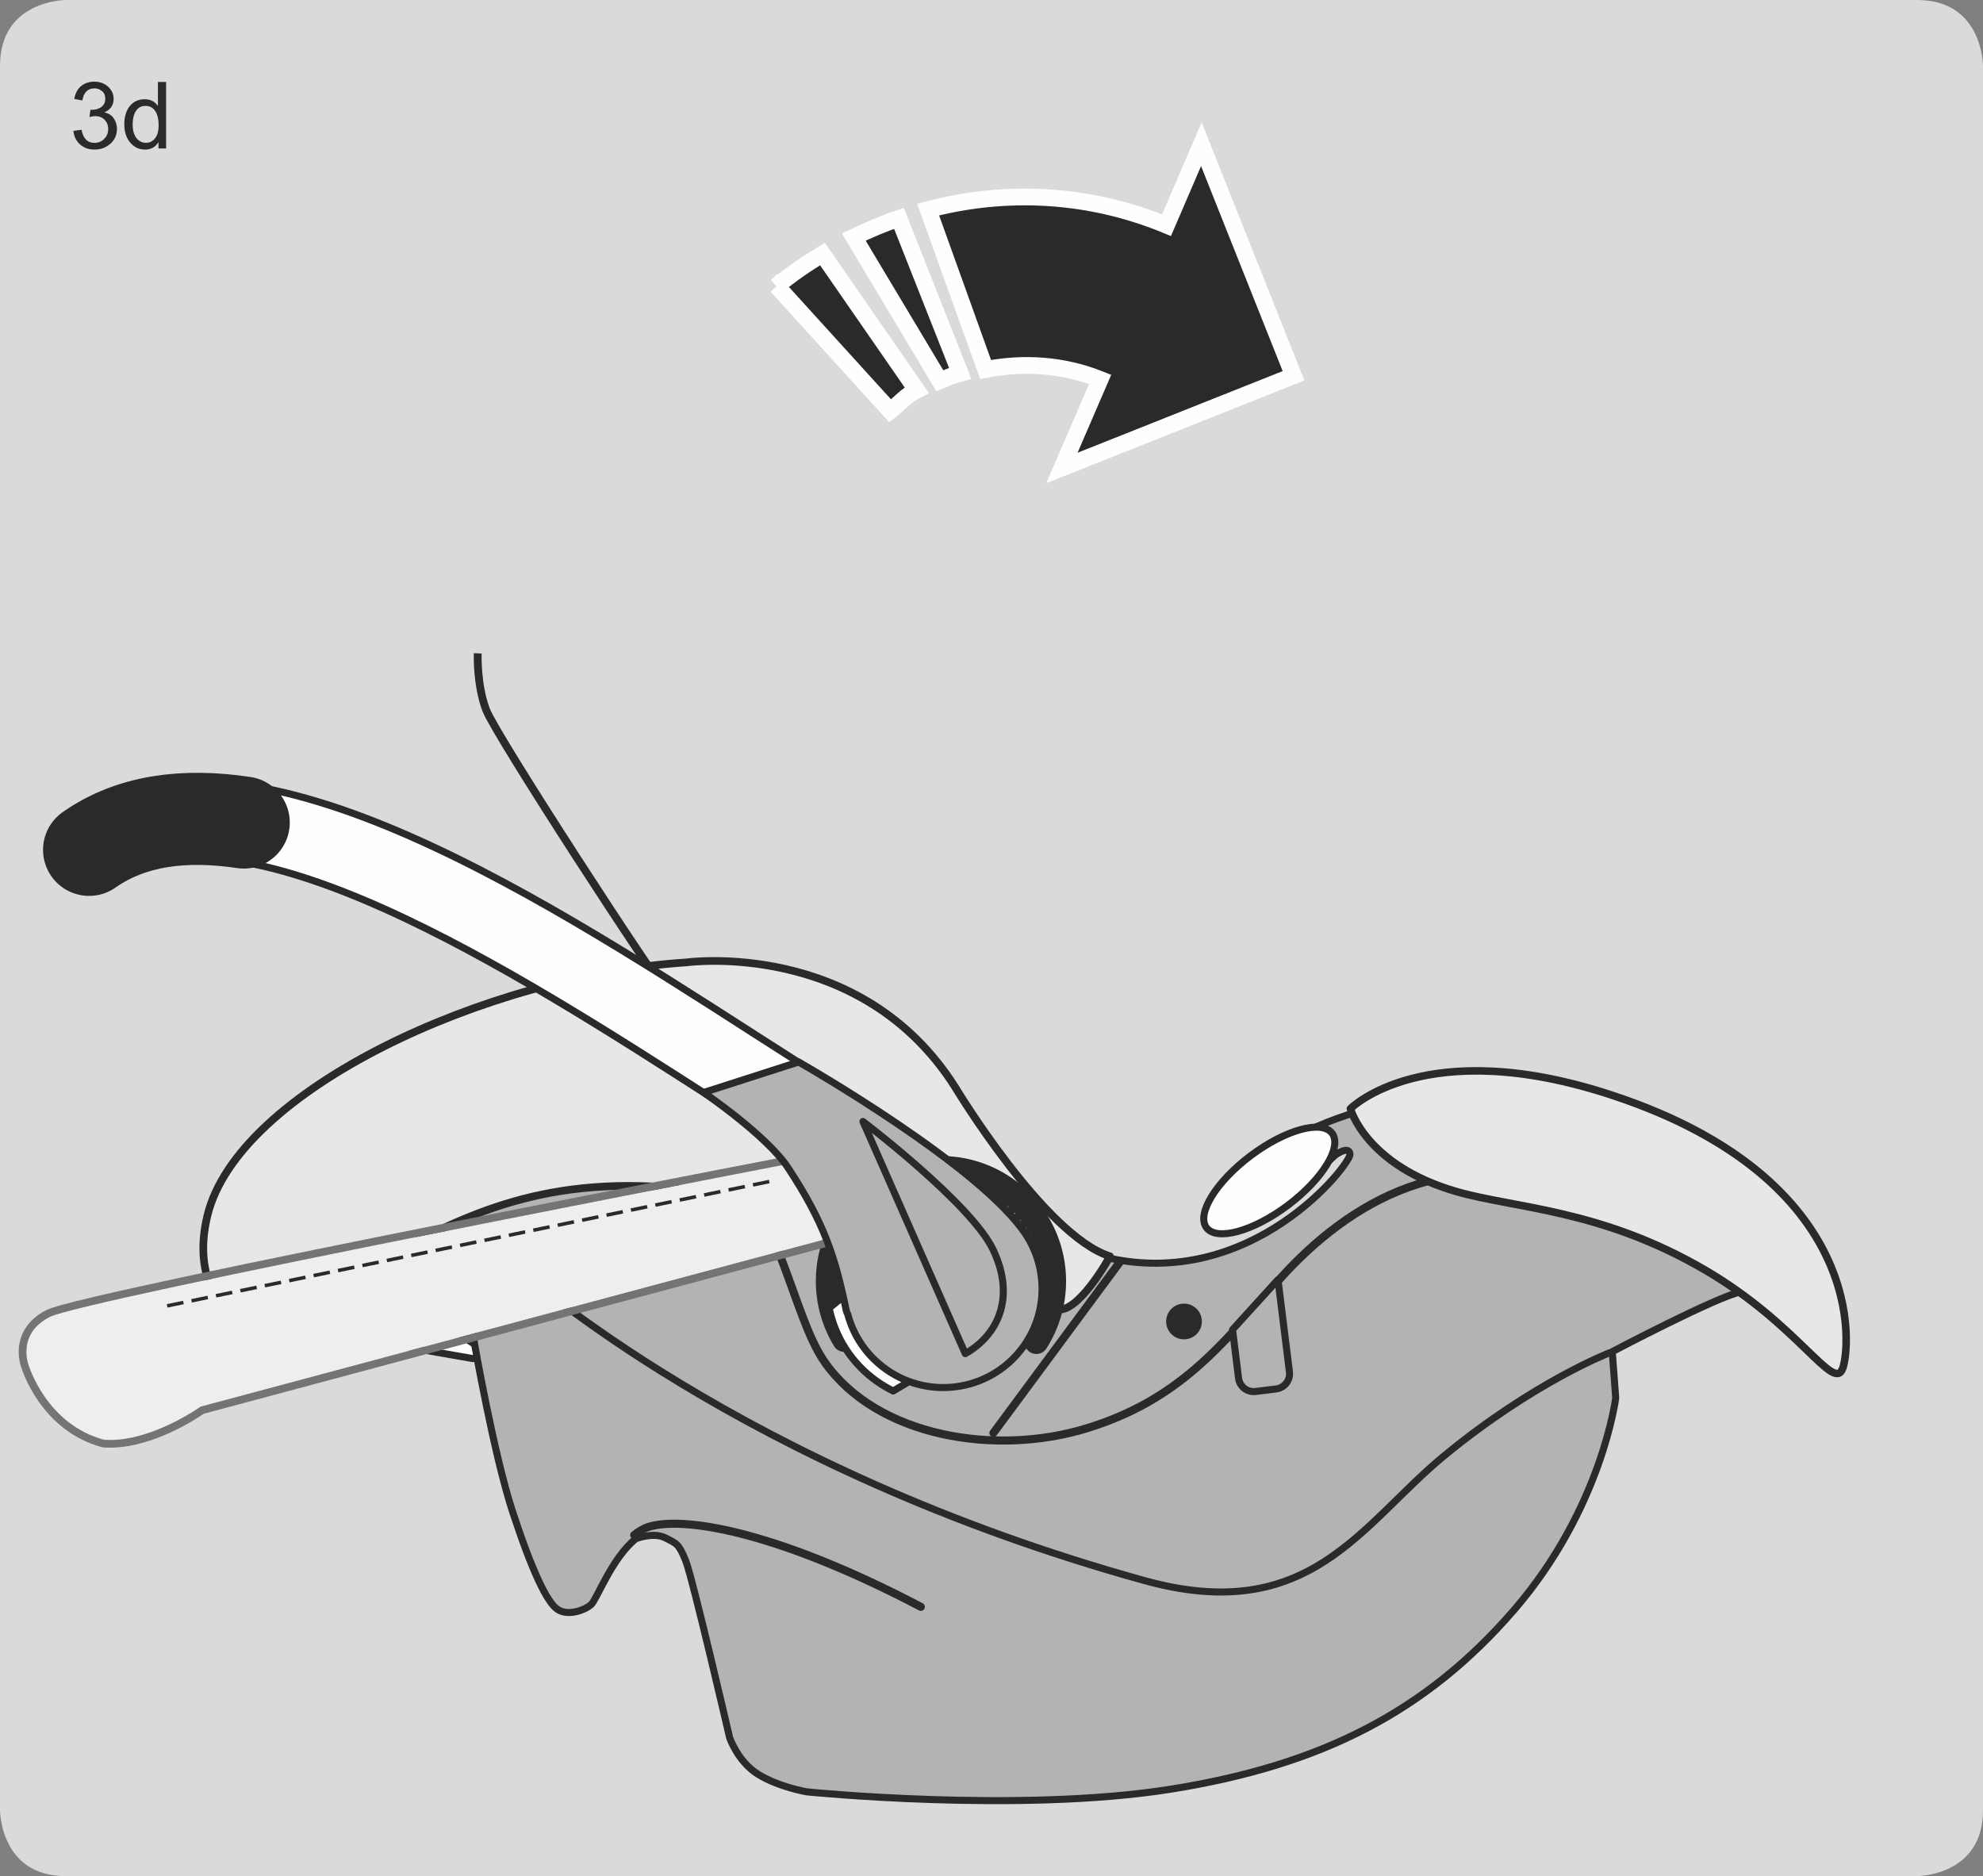 <?xml version="1.0" encoding="UTF-8"?>
<!DOCTYPE svg PUBLIC "-//W3C//DTD SVG 1.1//EN" "http://www.w3.org/Graphics/SVG/1.1/DTD/svg11.dtd">
<!-- Creator: CorelDRAW 2017 -->
<svg xmlns="http://www.w3.org/2000/svg" xml:space="preserve" width="60.25mm" height="57mm" version="1.1" style="shape-rendering:geometricPrecision; text-rendering:geometricPrecision; image-rendering:optimizeQuality; fill-rule:evenodd; clip-rule:evenodd"
viewBox="0 0 47226.77 44679.49"
 xmlns:xlink="http://www.w3.org/1999/xlink">
 <rect x="0" y="0" width="47226.77" height="44679.49" fill="#808080" stroke="none"/>
 <defs>
  <style type="text/css">
   <![CDATA[
    .str4 {stroke:#FEFEFE;stroke-width:398.2;stroke-miterlimit:4}
    .str2 {stroke:#2B2A29;stroke-width:182.79;stroke-linejoin:round;stroke-miterlimit:4}
    .str5 {stroke:#2B2A29;stroke-width:186.4;stroke-linejoin:round;stroke-miterlimit:4}
    .str3 {stroke:#2B2A29;stroke-width:180.05;stroke-linejoin:round;stroke-miterlimit:4}
    .str6 {stroke:#2B2A29;stroke-width:2193.13;stroke-linecap:round;stroke-linejoin:round;stroke-miterlimit:4}
    .str0 {stroke:#2B2A29;stroke-width:168.14;stroke-linecap:round;stroke-linejoin:round;stroke-miterlimit:4}
    .str1 {stroke:#2B2A29;stroke-width:192.44;stroke-linecap:round;stroke-linejoin:round;stroke-miterlimit:4}
    .fil7 {fill:none}
    .fil2 {fill:none;fill-rule:nonzero}
    .fil6 {fill:#2B2A29}
    .fil1 {fill:#FEFEFE;fill-rule:nonzero}
    .fil8 {fill:#EEEEEE;fill-rule:nonzero}
    .fil4 {fill:#E6E7E7;fill-rule:nonzero}
    .fil0 {fill:#D9DADA;fill-rule:nonzero}
    .fil3 {fill:#B2B3B3;fill-rule:nonzero}
    .fil9 {fill:#747474;fill-rule:nonzero}
    .fil5 {fill:#2B2A29;fill-rule:nonzero}
    .fil10 {fill:#2B2A29;fill-rule:nonzero}
   ]]>
  </style>
 </defs>
 <g id="Слой_x0020_1">
  <path class="fil0" d="M1567.62 0c0,0 -1567.62,0 -1567.62,1567.62l0 41544.25c0,0 0,1567.62 1567.62,1567.62l44091.53 0c0,0 1567.62,0 1567.62,-1567.62l0 -41544.25c0,0 0,-1567.62 -1567.62,-1567.62l-44091.53 0z"/>
  <path class="fil1" d="M8498.34 30214.34l-414.26 1311.54c0,0 -34.57,207.41 172.53,276.23 207.17,69.45 3003.63,552.54 3003.63,552.54l414.26 -103.39 -3176.16 -2036.91z"/>
  <path class="fil2 str0" d="M8498.34 30214.34l-414.26 1311.54c0,0 -34.57,207.41 172.53,276.23 207.17,69.45 3003.63,552.54 3003.63,552.54l414.26 -103.39 -3176.16 -2036.91z"/>
  <path class="fil3" d="M5435.13 28778.48l-165.08 2255.84c0,0 550.34,-82.38 2586.08,-934.9 51.19,-21.56 3439.45,1870.97 3439.45,1870.97 0,0 463.41,2657.09 907.78,4017.62 468.19,1430.21 825.71,2172.67 1073.48,2338.3 247.54,165.08 632.72,27.04 797.8,-110.05 135.45,-113.11 489.67,-1106.64 1069.88,-1572.64 0,0 415.6,-160.92 691.04,-23.52 275.13,137.49 330.16,137.49 495.24,550.58 165.08,412.62 1045.5,4209.82 1045.5,4209.82 0,0 192.75,577.7 688.06,879.87 494.92,302.8 1155.32,412.62 1155.32,412.62 0,0 5066.49,511.54 8675.96,-66.08 3580.7,-572.45 6073.81,-1846.91 8164.65,-4267.9 2090.76,-2421.55 2419.59,-5048.23 2419.59,-5048.23l-82.7 -1100.6c0,0 2503.69,-1320.39 3081.63,-1430.13l577.93 -110.37 1733.48 1403.64c0,0 -687.98,-4907.21 -6961.44,-5833.25 -4842.23,-715.65 -7263.78,1733.48 -7346.47,1787.96 0,0 -275.13,302.57 -192.44,605.37 82.7,303.04 275.13,550.5 577.62,495.24 302.8,-55.03 1926.31,-1595.29 1926.31,-1595.29 0,0 330.39,-247.77 357.83,-28.22 27.04,220.97 -2338.85,3301.73 -5860.69,2449.22 0,0 -1705.89,-440.21 -2586.31,-1513.69 -880.73,-1072.38 -1903.11,-4470.06 -5805.97,-5145.34 -3659.24,-632.41 -7436.54,2969.61 -9629.67,4127.44 -990.79,522.91 -2833.85,1375.73 -2833.85,1375.73z"/>
  <path class="fil2 str0" d="M5435.13 28778.48l-165.08 2255.84c0,0 550.34,-82.38 2586.08,-934.9 51.19,-21.56 3439.45,1870.97 3439.45,1870.97 0,0 463.41,2657.09 907.78,4017.62 468.19,1430.21 825.71,2172.67 1073.48,2338.3 247.54,165.08 632.72,27.04 797.8,-110.05 135.45,-113.11 489.67,-1106.64 1069.88,-1572.64 0,0 415.6,-160.92 691.04,-23.52 275.13,137.49 330.16,137.49 495.24,550.58 165.08,412.62 1045.5,4209.82 1045.5,4209.82 0,0 192.75,577.7 688.06,879.87 494.92,302.8 1155.32,412.62 1155.32,412.62 0,0 5066.49,511.54 8675.96,-66.08 3580.7,-572.45 6073.81,-1846.91 8164.65,-4267.9 2090.76,-2421.55 2419.59,-5048.23 2419.59,-5048.23l-82.7 -1100.6c0,0 2503.69,-1320.39 3081.63,-1430.13l577.93 -110.37 1733.48 1403.64c0,0 -687.98,-4907.21 -6961.44,-5833.25 -4842.23,-715.65 -7263.78,1733.48 -7346.47,1787.96 0,0 -275.13,302.57 -192.44,605.37 82.7,303.04 275.13,550.5 577.62,495.24 302.8,-55.03 1926.31,-1595.29 1926.31,-1595.29 0,0 330.39,-247.77 357.83,-28.22 27.04,220.97 -2338.85,3301.73 -5860.69,2449.22 0,0 -1705.89,-440.21 -2586.31,-1513.69 -880.73,-1072.38 -1903.11,-4470.06 -5805.97,-5145.34 -3659.24,-632.41 -7436.54,2969.61 -9629.67,4127.44 -990.79,522.91 -2833.85,1375.73 -2833.85,1375.73z"/>
  <path class="fil2 str0" d="M11292.45 31948.37c0,0 -240.01,-1450.36 57.22,-1747.91 344.03,-343.95 763.78,-55.26 973.93,29.08 210.15,84.03 5242.93,4726.61 14930.37,7411.14 3939.63,1091.98 5160.55,-1340.93 7140.71,-2971.57 2143.36,-1765.31 3942.37,-2454.39 3942.37,-2454.39"/>
  <path class="fil2 str1" d="M8066.36 29937.01c0,0 5416.01,-2973.77 5967.92,-3194.11 671.45,-267.68 1834.76,-628.26 2689.78,168.68 1849.65,1722.74 2114.36,4382.89 2917.64,5529.04 1244.05,1772.83 4059.09,2245.73 6244.14,1573.19 2185.45,-672.54 3199.99,-1963.62 4497.18,-3446.59 1471.36,-1680.73 3950.68,-3488.13 7228.89,-2143.04 2835.18,1163.55 4370.98,2101.27 4370.98,2101.27"/>
  <line class="fil2 str1" x1="26684.43" y1="30035.46" x2="23659" y2= "34126.14" />
  <path class="fil4" d="M5435.45 31250.9c0,0 -885.67,-709.31 -494.37,-2308.12 731.1,-2984.82 6657.31,-5719.12 11412.69,-6023.88 0,0 4146.8,-570.72 6391.59,2967.73 0,0 2130.35,3537.83 3689.97,4032.28 0,0 -774.52,1421.28 -1293.35,1255.65 -951.2,-304.13 -114.44,-2130.58 -2472.97,-2891.07 -1706.36,-550.58 -2626.13,672.54 -3805.51,824.37 -1179.07,152.62 -675.52,-792 -3613.08,-862.55 -3157.58,-76.27 -4869.27,1141.28 -6543.1,1902.01 -1293.82,588.44 -2435.11,1065.72 -3271.87,1103.58z"/>
  <path class="fil2 str2" d="M5435.45 31250.9c0,0 -885.67,-709.31 -494.37,-2308.12 731.1,-2984.82 6657.31,-5719.12 11412.69,-6023.88 0,0 4146.8,-570.72 6391.59,2967.73 0,0 2130.35,3537.83 3689.97,4032.28 0,0 -774.52,1421.28 -1293.35,1255.65 -951.2,-304.13 -114.44,-2130.58 -2472.97,-2891.07 -1706.36,-550.58 -2626.13,672.54 -3805.51,824.37 -1179.07,152.62 -675.52,-792 -3613.08,-862.55 -3157.58,-76.27 -4869.27,1141.28 -6543.1,1902.01 -1293.82,588.44 -2435.11,1065.72 -3271.87,1103.58z"/>
  <path class="fil4" d="M32161.11 26403.1c0,0 360.57,1345.87 2518.59,1971.93 1389.53,403.45 3456.31,419.2 5949.18,1882.26 2214.92,1299.39 3039.85,2912.94 3256.89,2330.31 177.78,-477.05 608.03,-4481.66 -5471.58,-6498.03 -4475.54,-1484.69 -6253.08,313.54 -6253.08,313.54z"/>
  <path class="fil2 str3" d="M32161.11 26403.1c0,0 360.57,1345.87 2518.59,1971.93 1389.53,403.45 3456.31,419.2 5949.18,1882.26 2214.92,1299.39 3039.85,2912.94 3256.89,2330.31 177.78,-477.05 608.03,-4481.66 -5471.58,-6498.03 -4475.54,-1484.69 -6253.08,313.54 -6253.08,313.54z"/>
  <path class="fil5" d="M19067.84 28440.8c0,265.49 -214.85,480.58 -480.58,480.58 -265.49,0 -480.66,-215.09 -480.66,-480.58 0,-265.49 215.17,-480.58 480.66,-480.58 265.72,0 480.58,215.09 480.58,480.58z"/>
  <path class="fil1" d="M31724.97 26988.95c244.72,325.69 -226.45,1093.31 -1052.4,1714.67 -825.71,620.26 -1694.06,858.94 -1939.01,533.72 -245.03,-325.77 226.45,-1093.39 1052.16,-1714.44 826.02,-620.57 1694.29,-859.73 1939.24,-533.96z"/>
  <path class="fil2 str0" d="M31724.97 26988.95c244.72,325.69 -226.45,1093.31 -1052.4,1714.67 -825.71,620.26 -1694.06,858.94 -1939.01,533.72 -245.03,-325.77 226.45,-1093.39 1052.16,-1714.44 826.02,-620.57 1694.29,-859.73 1939.24,-533.96z"/>
  <path class="fil2 str1" d="M15104.07 36557.01c127.45,-102.61 266.27,-179.74 416.15,-215.48 907.85,-220.1 3109.22,192.75 6410.63,1925.76"/>
  <path class="fil6" d="M30806.69 8949.29l-2195.33 -5514.46 -829.55 1927.96c-1870.19,-773.19 -3853.09,-853.06 -5677.34,-371.7l1367.97 3808.02c888.41,-173.07 1825.9,-123.85 2728.19,235.63l-910.91 2110.44 5516.97 -2195.88zm-10473.09 -3304.16l2049.61 3423.93c206.54,-84.34 263.77,-120.09 483.87,-178.64l-1457.49 -3689.74c-371.15,122.52 -725.37,277.64 -1075.99,444.44zm-1833.35 1167.7l2700.28 2971.81c235.86,-183.58 366.06,-359.47 631.23,-494.14l-2243.93 -3240.83c-380.01,228.65 -747.48,480.03 -1087.59,763.16z"/>
  <path class="fil7 str4" d="M30806.69 8949.29l-2195.33 -5514.46 -829.55 1927.96c-1870.19,-773.19 -3853.09,-853.06 -5677.34,-371.7l1367.97 3808.02c888.41,-173.07 1825.9,-123.85 2728.19,235.63l-910.91 2110.44 5516.97 -2195.88zm-10473.09 -3304.16l2049.61 3423.93c206.54,-84.34 263.77,-120.09 483.87,-178.64l-1457.49 -3689.74c-371.15,122.52 -725.37,277.64 -1075.99,444.44zm-1833.35 1167.7l2700.28 2971.81c235.86,-183.58 366.06,-359.47 631.23,-494.14l-2243.93 -3240.83c-380.01,228.65 -747.48,480.03 -1087.59,763.16z"/>
  <path class="fil5" d="M28623.36 31471c0,235.08 -190.24,425.32 -425.32,425.32 -235,0 -425.55,-190.24 -425.55,-425.32 0,-235.08 190.55,-425.32 425.55,-425.32 235.08,0 425.32,190.24 425.32,425.32z"/>
  <path class="fil3 str0" d="M30433.34 30477.79c4.15,15.21 7.21,31.28 8.86,47.34l266.82 2144.93c25.48,199.72 -116.72,382.2 -316.6,407.05l-488.1 60.83c-199.88,24.61 -381.89,-116.95 -407.05,-316.6l-143.52 -1155.86 1079.6 -1187.69z"/>
  <path class="fil6" d="M24419.34 31968.83c-62.24,0 -111.7,-50.32 -111.7,-111.7 0,-61.38 49.46,-111.46 111.7,-111.46 61.69,0 111.15,50.09 111.15,111.46 0,61.38 -49.46,111.7 -111.15,111.7z"/>
  <path class="fil6" d="M24527.12 31772.63c-61.61,0 -112.25,-50.09 -112.25,-111.46 0,-62.24 50.64,-111.46 112.25,-111.46 61.69,0 111.23,49.23 111.23,111.46 0,61.38 -49.54,111.46 -111.23,111.46z"/>
  <path class="fil6" d="M24624.55 31574.32c-61.38,0 -111.15,-50.09 -111.15,-111.7 0,-61.14 49.77,-111.46 111.15,-111.46 62.47,0 112.25,50.32 112.25,111.46 0,61.61 -49.77,111.7 -112.25,111.7z"/>
  <path class="fil6" d="M24701.84 31371.53c-61.06,0 -111.38,-50.32 -111.38,-111.15 0,-61.92 50.32,-112.01 111.38,-112.01 62.55,0 111.7,50.09 111.7,112.01 0,60.83 -49.15,111.15 -111.7,111.15z"/>
  <path class="fil6" d="M24761.49 31159.03c-61.38,0 -111.15,-50.32 -111.15,-111.23 0,-62.47 49.77,-112.48 111.15,-112.48 61.69,0 111.7,50.01 111.7,112.48 0,60.91 -50.01,111.23 -111.7,111.23z"/>
  <path class="fil6" d="M24800.68 30943c-62.24,0 -111.78,-50.01 -111.78,-111.38 0,-61.69 49.54,-111.78 111.78,-111.78 61.38,0 112.25,50.09 112.25,111.78 0,61.38 -50.87,111.38 -112.25,111.38z"/>
  <path class="fil6" d="M24820.43 30723.92c-62.24,0 -111.7,-50.32 -111.7,-112.25 0,-61.92 49.46,-111.46 111.7,-111.46 61.38,0 111.15,49.54 111.15,111.46 0,61.92 -49.77,112.25 -111.15,112.25z"/>
  <path class="fil6" d="M22409.71 27529.73c-1642.79,0 -2980.12,1336.46 -2980.12,2979.33 0,548.3 150.42,1083.36 434.41,1549.91 81.91,133.57 254.99,175.27 388.01,93.2 133.02,-80.81 175.58,-253.89 94.3,-387.14 -229.82,-376.95 -352.03,-811.05 -352.03,-1255.96 0,-1331.52 1083.44,-2415.2 2415.43,-2415.2 1331.45,0 2414.88,1083.67 2414.88,2415.2 0,462.86 -131.61,914.13 -380.48,1302.13 -84.34,131.06 -45.62,305.86 85.2,389.89 131.06,84.34 305.23,46.48 389.89,-84.89 307.5,-480.03 470.31,-1034.99 470.31,-1607.13 0,-1642.87 -1337.48,-2979.33 -2979.8,-2979.33z"/>
  <path class="fil6" d="M24820.04 30501.77c-62.47,0 -111.38,-50.09 -111.38,-111.7 0,-62 48.91,-111.46 111.38,-111.46 61.69,0 111.46,49.46 111.46,111.46 0,61.61 -49.77,111.7 -111.46,111.7z"/>
  <path class="fil6" d="M24799.27 30277.75c-61.69,0 -111.7,-50.32 -111.7,-112.25 0,-61.38 50.01,-111.46 111.7,-111.46 61.38,0 111.46,50.09 111.46,111.46 0,61.92 -50.09,112.25 -111.46,112.25z"/>
  <path class="fil6" d="M24757.02 30055.53c-62.24,0 -111.46,-49.23 -111.46,-111.38 0,-61.69 49.23,-111.23 111.46,-111.23 61.61,0 111.7,49.54 111.7,111.23 0,62.16 -50.09,111.38 -111.7,111.38z"/>
  <path class="fil6" d="M24694.94 29840.68c-61.69,0 -111.7,-49.77 -111.7,-111.46 0,-61.69 50.01,-112.25 111.7,-112.25 61.69,0 111.46,50.56 111.46,112.25 0,61.69 -49.77,111.46 -111.46,111.46z"/>
  <path class="fil6" d="M24611.38 29630.6c-61.14,0 -111.15,-50.09 -111.15,-112.33 0,-61.61 50.01,-111.38 111.15,-111.38 62.24,0 111.7,49.77 111.7,111.38 0,62.24 -49.46,112.33 -111.7,112.33z"/>
  <path class="fil6" d="M24512.62 29433.62c-62.24,0 -111.7,-50.32 -111.7,-111.7 0,-61.92 49.46,-111.46 111.7,-111.46 61.38,0 111.7,49.54 111.7,111.46 0,61.38 -50.32,111.7 -111.7,111.7z"/>
  <path class="fil6" d="M24394.73 29246.44c-61.06,0 -111.15,-50.32 -111.15,-112.25 0,-61.69 50.09,-111.46 111.15,-111.46 62.24,0 111.78,49.77 111.78,111.46 0,61.92 -49.54,112.25 -111.78,112.25z"/>
  <path class="fil6" d="M24262.26 29071.01c-62.16,0 -111.7,-50.01 -111.7,-111.7 0,-61.38 49.54,-112.01 111.7,-112.01 61.69,0 111.23,50.64 111.23,112.01 0,61.69 -49.54,111.7 -111.23,111.7z"/>
  <path class="fil6" d="M24110.11 28905c-62.24,0 -111.7,-50.32 -111.7,-111.46 0,-61.69 49.46,-112.25 111.7,-112.25 61.69,0 111.46,50.56 111.46,112.25 0,61.14 -49.77,111.46 -111.46,111.46z"/>
  <path class="fil6" d="M23946.13 28755.91c-62.47,0 -111.7,-50.01 -111.7,-111.46 0,-61.61 49.23,-112.25 111.7,-112.25 61.38,0 111.15,50.64 111.15,112.25 0,61.45 -49.77,111.46 -111.15,111.46z"/>
  <path class="fil6" d="M23768.67 28622.42c-61.69,0 -111.78,-50.32 -111.78,-111.15 0,-62.47 50.09,-112.01 111.78,-112.01 61.38,0 111.38,49.54 111.38,112.01 0,60.83 -50.01,111.15 -111.38,111.15z"/>
  <path class="fil6" d="M20393.72 31963.97c62.16,0 112.25,-50.87 112.25,-112.25 0,-61.69 -50.09,-112.01 -112.25,-112.01 -61.14,0 -111.23,50.32 -111.23,112.01 0,61.38 50.09,112.25 111.23,112.25z"/>
  <path class="fil6" d="M20286.34 31767.38c61.14,0 111.23,-49.77 111.23,-111.38 0,-61.69 -50.09,-111.78 -111.23,-111.78 -62.16,0 -111.7,50.09 -111.7,111.78 0,61.61 49.54,111.38 111.7,111.38z"/>
  <path class="fil6" d="M20188.12 31569.46c61.06,0 111.38,-50.32 111.38,-111.15 0,-61.92 -50.32,-112.56 -111.38,-112.56 -61.69,0 -111.78,50.64 -111.78,112.56 0,60.83 50.09,111.15 111.78,111.15z"/>
  <path class="fil6" d="M20111.15 31367.07c61.69,0 111.15,-50.09 111.15,-111.78 0,-61.38 -49.46,-111.38 -111.15,-111.38 -62.24,0 -111.15,50.01 -111.15,111.38 0,61.69 48.91,111.78 111.15,111.78z"/>
  <path class="fil6" d="M20051.89 31153.86c61.69,0 111.7,-50.09 111.7,-111.78 0,-61.92 -50.01,-111.38 -111.7,-111.38 -61.69,0 -112.25,49.46 -112.25,111.38 0,61.69 50.56,111.78 112.25,111.78z"/>
  <path class="fil6" d="M20013.01 30937.83c61.14,0 111.15,-49.23 111.15,-111.15 0,-61.92 -50.01,-112.01 -111.15,-112.01 -62.24,0 -112.25,50.09 -112.25,112.01 0,61.92 50.01,111.15 112.25,111.15z"/>
  <path class="fil6" d="M19993.1 30718.74c61.06,0 111.46,-50.32 111.46,-111.7 0,-61.92 -50.4,-111.46 -111.46,-111.46 -62.24,0 -111.7,49.54 -111.7,111.46 0,61.38 49.46,111.7 111.7,111.7z"/>
  <path class="fil6" d="M19993.1 30496.52c62.24,0 111.7,-50.32 111.7,-112.25 0,-61.38 -49.46,-111.46 -111.7,-111.46 -61.38,0 -111.15,50.09 -111.15,111.46 0,61.92 49.77,112.25 111.15,112.25z"/>
  <path class="fil6" d="M20014.26 30272.26c61.61,0 112.25,-50.09 112.25,-111.15 0,-62 -50.64,-112.01 -112.25,-112.01 -62.24,0 -111.78,50.01 -111.78,112.01 0,61.06 49.54,111.15 111.78,111.15z"/>
  <path class="fil6" d="M20056.51 30051.06c61.14,0 111.15,-50.32 111.15,-111.46 0,-62.24 -50.01,-112.25 -111.15,-112.25 -62.24,0 -112.25,50.01 -112.25,112.25 0,61.14 50.01,111.46 112.25,111.46z"/>
  <path class="fil6" d="M20118.28 29836.13c61.06,0 111.38,-50.01 111.38,-111.7 0,-61.38 -50.32,-111.46 -111.38,-111.46 -61.69,0 -111.78,50.09 -111.78,111.46 0,61.69 50.09,111.7 111.78,111.7z"/>
  <path class="fil6" d="M20201.29 29625.04c61.69,0 111.46,-50.09 111.46,-111.23 0,-61.61 -49.77,-111.93 -111.46,-111.93 -61.69,0 -111.7,50.32 -111.7,111.93 0,61.14 50.01,111.23 111.7,111.23z"/>
  <path class="fil6" d="M20300.92 29428.06c61.14,0 111.15,-49.77 111.15,-111.15 0,-61.61 -50.01,-112.56 -111.15,-112.56 -62.24,0 -112.25,50.95 -112.25,112.56 0,61.38 50.01,111.15 112.25,111.15z"/>
  <path class="fil6" d="M20418.1 29240.95c62.24,0 111.15,-50.09 111.15,-111.23 0,-61.61 -48.91,-111.93 -111.15,-111.93 -61.69,0 -112.25,50.32 -112.25,111.93 0,61.14 50.56,111.23 112.25,111.23z"/>
  <path class="fil6" d="M20551.2 29065.45c61.14,0 112.33,-50.01 112.33,-111.15 0,-61.61 -51.19,-111.93 -112.33,-111.93 -61.61,0 -111.7,50.32 -111.7,111.93 0,61.14 50.09,111.15 111.7,111.15z"/>
  <path class="fil6" d="M20702.87 28900.45c61.69,0 111.7,-50.32 111.7,-111.7 0,-61.38 -50.01,-111.46 -111.7,-111.46 -61.38,0 -111.46,50.09 -111.46,111.46 0,61.38 50.09,111.7 111.46,111.7z"/>
  <path class="fil6" d="M20867.56 28750.66c61.38,0 111.15,-49.77 111.15,-111.15 0,-61.92 -49.77,-111.93 -111.15,-111.93 -61.69,0 -111.78,50.01 -111.78,111.93 0,61.38 50.09,111.15 111.78,111.15z"/>
  <path class="fil6" d="M21044.87 28617.56c61.14,0 112.25,-50.32 112.25,-112.25 0,-61.69 -51.11,-111.46 -112.25,-111.46 -61.69,0 -111.7,49.77 -111.7,111.46 0,61.92 50.01,112.25 111.7,112.25z"/>
  <path class="fil5" d="M20201.29 29401.72c-47.27,0 -87.63,29.08 -104.02,70.55 62.55,-9.17 126.43,-18.81 190.32,-29.63 -5.88,-7.13 -12.78,-13.8 -20.77,-19.6 -11.37,-3.29 -22.1,-9.72 -31.82,-16.07 -10.74,-2.74 -22.1,-5.25 -33.71,-5.25z"/>
  <path class="fil2 str5" d="M11377.34 15559.02c0,0 -28.77,746.62 201.06,1349.4 229.51,603.09 4043.64,6462.68 4445.37,6920.61 402.11,458.79 5486.01,5278.29 5486.01,5278.29"/>
  <path class="fil8" d="M20093.98 27477.06c-46.17,0 -74.94,3.84 -83.79,5.25l-2.74 0.55 -1.18 0.24c-0.78,0 -247.15,46.8 -684.38,131.37 -437.7,84.34 -1065.72,205.45 -1827.78,353.44 -1523.96,295.28 -3584.07,697.39 -5727.67,1122.08 -4286.17,850.08 -8912.68,1793.84 -10245.54,2162.72 -175.9,47.81 -297.24,89.36 -335.41,109.27 -470.94,246.36 -553.32,581.54 -556.69,831.19 -0.24,153.24 36.84,269.64 44.52,291.75l1.18 3.84 2.43 7.21c0,0 5.57,19.36 19.13,58.87 14.11,39.04 35.35,95.71 65.76,165.71 60.04,139.6 155.44,330.16 294.81,532.31 278.19,402.27 726.39,847.26 1420.81,1035.54 47.5,3.29 96.18,5.02 144.31,5.02l5.8 0c898.45,0 1864.62,-600.9 2085.82,-751.08l48.13 -32.61 29.32 -14.11 17330.36 -4642.58c-64.75,-97.04 -128,-181.7 -187.18,-249.11 -912.87,-1032.88 -1605.79,-1125.76 -1840.01,-1126.86z"/>
  <path class="fil9" d="M20097.58 27294.34l-3.61 0c-71.02,0 -113.03,7.52 -121.89,8.86 0,0 -4497.41,861.92 -9102.37,1778.95 -2302.09,458.16 -4631.53,930.43 -6439.17,1315.93 -903.7,192.75 -1677.12,363.94 -2252.31,500.25 -287.59,68.27 -525.41,128.32 -706.25,178.09 -181.62,51.11 -300.84,88.5 -369.98,123.61 -533.96,271.84 -659.22,699.9 -655.93,993.29 0,191.57 47.03,330.16 55.89,356.42 11.37,36.53 122.52,397.88 404,806.35 294.49,427.75 780.32,910.28 1532.19,1111.03l16.62 3.06c55.57,4.15 111.15,5.8 167.27,5.8 1044.71,-2.74 2094.68,-714.48 2230.76,-807.68l17437.12 -4671.12 61.38 -55.03 -7.76 -81.83c-91.79,-146.27 -183.03,-275.13 -272.62,-377.19 -933.33,-1060.16 -1683.55,-1188.79 -1973.34,-1188.79zm-17620.39 6993.9c-694.1,-188.05 -1142.3,-632.96 -1420.81,-1035.86 -139.05,-201.61 -234.45,-392.08 -295.04,-532.08 -30.18,-69.68 -51.42,-126.36 -65.29,-165.63 -13.48,-39.27 -19.05,-59.18 -19.05,-59.18l-2.51 -6.58 -1.1 -3.92c-7.76,-22.1 -44.76,-138.82 -44.76,-291.67 3.53,-249.73 85.67,-585.14 556.92,-831.27 38.1,-20.14 159.51,-61.38 335.1,-109.5 1332.86,-368.88 5959.69,-1312.95 10245.77,-2162.41 2143.67,-425 4203.78,-827.12 5727.67,-1122.39 762.14,-147.99 1390.08,-268.78 1827.54,-353.44 437.78,-84.34 684.14,-131.37 684.69,-131.37l1.1 -0.55 2.51 -0.24c9.09,-1.41 37.62,-5.02 84.03,-5.02 234.21,1.1 927.22,93.75 1840.01,1126.31 58.95,68.04 122.52,152.38 187.5,249.73l-17330.6 4642.5 -29.86 14.11 -47.58 32.69c-220.97,149.87 -1187.38,751.32 -2085.82,751.32l-5.57 0c-48.68,0 -97.04,-1.96 -144.86,-5.57z"/>
  <path class="fil5" d="M3989.32 31139.59l387.69 -79.95 -17.09 -81.83 -387.69 80.19 17.09 81.6zm581.54 -120.01l387.14 -79.95 -16.54 -81.83 -387.69 79.95 17.09 81.83zm580.99 -120.01l387.69 -79.95 -17.17 -82.07 -387.06 80.19 16.54 81.83zm581.54 -120.01l387.46 -79.95 -16.93 -82.15 -387.69 80.27 17.17 81.83zm581.3 -120.32l387.38 -79.33 -16.85 -82.46 -387.69 80.19 17.17 81.6zm581.22 -119.69l387.69 -80.19 -16.85 -81.6 -387.69 79.64 16.85 82.15zm581.54 -119.77l387.38 -80.42 -16.85 -81.91 -387.69 79.95 17.17 82.38zm581.22 -120.01l387.46 -80.19 -16.93 -82.15 -387.38 79.95 16.85 82.38zm581.3 -120.56l387.38 -79.64 -16.62 -82.15 -387.69 79.95 16.93 81.83zm581.22 -119.77l387.69 -80.42 -16.85 -81.6 -387.69 80.19 16.85 81.83zm581.54 -120.01l387.38 -79.87 -16.85 -82.38 -387.69 80.19 17.17 82.07zm581.22 -120.01l387.46 -79.87 -16.62 -82.38 -387.69 80.19 16.85 82.07zm581.3 -120.01l387.69 -79.87 -17.17 -82.46 -387.14 80.27 16.62 82.07zm581.54 -120.24l387.38 -79.95 -16.85 -82.15 -387.69 80.19 17.17 81.91zm580.91 -119.77l387.69 -80.19 -16.54 -81.6 -387.69 79.4 16.54 82.38zm581.54 -120.01l387.69 -80.19 -17.09 -82.15 -387.14 79.95 16.54 82.38zm581.54 -120.01l387.14 -80.19 -16.54 -81.83 -387.69 79.64 17.09 82.38zm580.99 -120.32l387.69 -79.87 -17.17 -81.83 -387.06 79.64 16.54 82.07zm581.54 -120.01l387.69 -80.19 -17.17 -81.52 -387.69 79.87 17.17 81.83zm581.54 -120.01l387.69 -79.87 -17.17 -82.15 -387.69 80.19 17.17 81.83zm580.99 -120.01l387.69 -79.87 -17.17 -82.15 -387.14 80.19 16.62 81.83zm581.54 -120.24l387.38 -79.4 -16.85 -82.38 -387.69 80.19 17.17 81.6zm580.99 -119.46l387.69 -80.5 -16.93 -81.83 -387.69 80.19 16.93 82.15zm581.54 -120.01l387.69 -80.5 -17.17 -81.83 -387.46 79.87 16.93 82.46zm581.46 -120.01l387.69 -80.19 -17.09 -82.15 -387.69 79.87 17.09 82.46z"/>
  <path class="fil1" d="M1288.26 20777.03c289.32,413.64 859.73,514.05 1272.58,224.81 3059.76,-2141.16 9666.74,2106.28 14491.02,5207.82l1531.09 979.18c424.77,271.53 986.08,144.86 1258.47,-280.46 271.53,-425 143.84,-991.88 -281.48,-1263.72l-1519.49 -971.97c-5552.63,-3570.2 -12463.28,-8012.59 -16527.31,-5167.92 -413.4,288.93 -513.58,859.1 -224.89,1272.27z"/>
  <path class="fil2 str0" d="M1288.26 20777.03c289.32,413.64 859.73,514.05 1272.58,224.81 3059.76,-2141.16 9666.74,2106.28 14491.02,5207.82l1531.09 979.18c424.77,271.53 986.08,144.86 1258.47,-280.46 271.53,-425 143.84,-991.88 -281.48,-1263.72l-1519.49 -971.97c-5552.63,-3570.2 -12463.28,-8012.59 -16527.31,-5167.92 -413.4,288.93 -513.58,859.1 -224.89,1272.27z"/>
  <path class="fil2 str6" d="M5804.72 19588.47c-1412.5,-211.8 -2675.98,-54.71 -3683.07,650.44"/>
  <path class="fil1" d="M21272.34 33126.34c-133.02,-65.29 -262.98,-142.11 -388.79,-230.61 -611.17,-432.21 -998.55,-1063.29 -1136.58,-1743.52l592.35 -481.68c0,0 150.19,800.23 640.72,1223.04 490.85,423.67 946.81,842.32 946.81,842.32l-654.51 390.44z"/>
  <path class="fil2 str0" d="M21272.34 33126.34c-133.02,-65.29 -262.98,-142.11 -388.79,-230.61 -611.17,-432.21 -998.55,-1063.29 -1136.58,-1743.52l592.35 -481.68c0,0 150.19,800.23 640.72,1223.04 490.85,423.67 946.81,842.32 946.81,842.32l-654.51 390.44z"/>
  <path class="fil3" d="M24504.62 29517.57c441.62,770.37 427.51,1758.96 -118.67,2532.15 -749.91,1061.25 -2218.53,1313.73 -3280.41,562.96 -465.06,-328.75 -775.31,-795.29 -913.03,-1304.87l-35.12 -83.01c-267.14,-1288.33 -521.57,-2096.33 -1392.9,-3418.92 -502.45,-762.14 -2006.97,-1788.04 -2006.97,-1788.04l2262.19 -726.71c0,0 4363.85,2479.86 5430.98,4136.84l53.93 89.59z"/>
  <path class="fil2 str0" d="M24504.62 29517.57c441.62,770.37 427.51,1758.96 -118.67,2532.15 -749.91,1061.25 -2218.53,1313.73 -3280.41,562.96 -465.06,-328.75 -775.31,-795.29 -913.03,-1304.87l-35.12 -83.01c-267.14,-1288.33 -521.57,-2096.33 -1392.9,-3418.92 -502.45,-762.14 -2006.97,-1788.04 -2006.97,-1788.04l2262.19 -726.71c0,0 4363.85,2479.86 5430.98,4136.84l53.93 89.59z"/>
  <path class="fil3 str0" d="M20551.9 26708.18c0,0 2580.04,1959.39 3099.34,3052.23 555.28,1166.13 88.18,2054.86 -662.27,2476.26l-2437.07 -5528.49z"/>
  <path class="fil10" d="M2488.64 2678.65c97.82,18.81 171.82,65.84 221.99,141.72 49.54,75.88 74.62,158.65 74.62,248.32 0,143.6 -52.05,262.12 -156.77,354.3 -104.72,92.81 -230.77,139.21 -376.87,139.21 -139.84,0 -254.59,-40.76 -345.52,-122.28 -90.93,-80.89 -143.6,-188.75 -158.65,-322.95l194.39 -26.96c19.44,104.72 55.18,182.48 106.6,234.53 51.42,52.05 119.15,77.76 203.17,77.76 90.93,0 168.06,-31.98 231.39,-95.94 62.71,-63.34 94.06,-141.09 94.06,-233.27 0,-88.42 -28.85,-162.41 -85.91,-220.73 -57.06,-58.32 -131.69,-87.16 -223.87,-87.16 -37.62,0 -83.4,6.9 -137.33,20.69l22.57 -171.19c52.05,0 92.81,-2.51 123.53,-7.52 30.1,-5.02 63.96,-17.56 101.59,-37 37,-19.44 68.35,-47.03 92.81,-83.4 24.46,-36.37 36.37,-81.52 36.37,-135.45 0,-78.38 -26.34,-139.21 -78.38,-182.48 -52.05,-43.27 -112.25,-64.59 -180.6,-64.59 -78.38,0 -142.35,24.46 -191.89,74 -49.54,49.54 -80.27,121.03 -93.43,213.21l-194.39 -35.74c25.08,-137.33 80.89,-240.8 166.8,-309.15 85.91,-68.35 188.75,-102.21 308.52,-102.21 131.69,0 241.43,39.51 329.84,119.15 88.42,79.64 132.31,176.84 132.31,292.22 0,147.36 -72.11,253.97 -216.97,318.56l0 4.39zm1466.74 856.59l-181.23 0 0 -146.11 -4.39 0c-69.61,115.38 -175.58,173.07 -316.68,173.07 -140.47,0 -257.73,-55.81 -351.79,-166.8 -94.06,-110.99 -141.09,-255.22 -141.09,-432.68 0,-184.99 44.52,-331.73 132.94,-438.96 88.42,-107.23 205.68,-160.53 351.16,-160.53 136.7,0 240.8,52.05 312.29,156.77l4.39 0 0 -568.13 194.39 0 0 1583.38zm-481.6 -132.94c84.66,0 156.77,-35.12 215.72,-104.72 58.95,-69.61 88.42,-175.58 88.42,-317.3 0,-139.84 -26.96,-251.46 -80.89,-334.23 -53.93,-82.77 -131.06,-124.16 -232.02,-124.16 -100.96,0 -176.84,40.76 -228.26,121.65 -52.05,80.89 -77.76,187.5 -77.76,319.18 0,94.69 13.8,175.58 42.01,241.43 27.59,65.84 66.47,115.38 116.01,148.62 49.54,33.24 102.21,49.54 156.77,49.54z"/>
 </g>
</svg>
